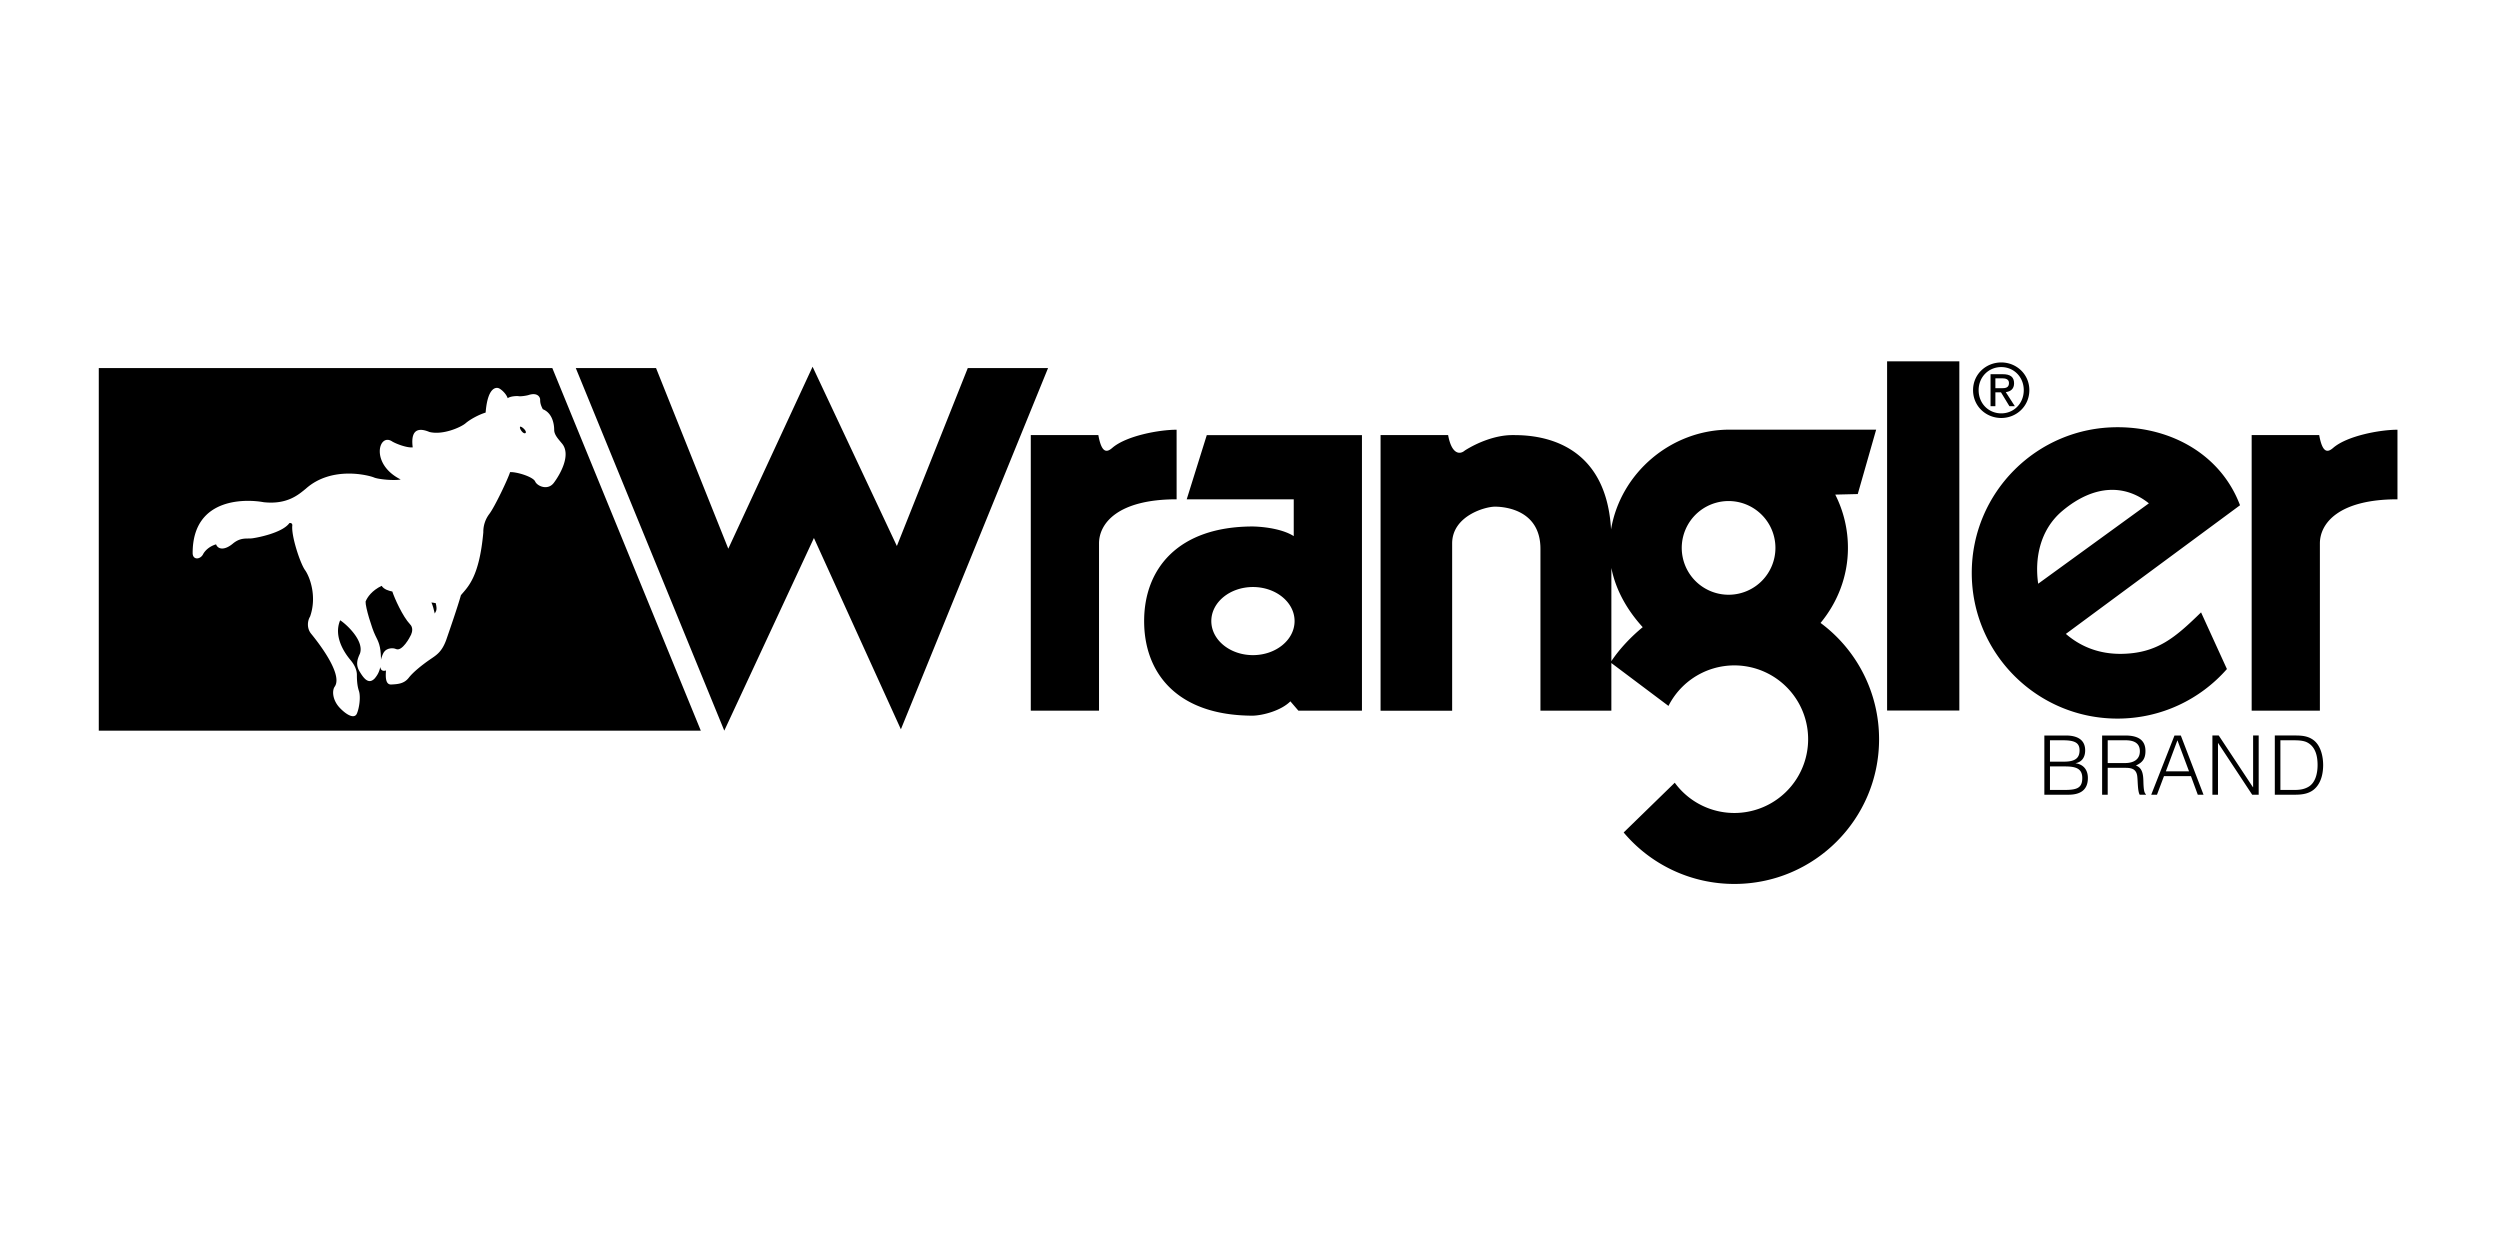 <svg width="512" height="256" fill="none" xmlns="http://www.w3.org/2000/svg"><path fill-rule="evenodd" clip-rule="evenodd" d="M240.968 88.008c-3.562 0-10.274 1.234-13.15 3.7-1.095.96-2.193 1.235-2.877-2.602h-13.837v56.444h13.975v-34.252c0-4.11 3.835-9.042 15.892-9.042l-.003-14.248zm236.885 3.7c-1.099.96-2.194 1.235-2.881-2.602h-13.831v56.444h13.972v-34.252c0-4.11 3.835-9.042 15.889-9.042V88.008c-3.559 0-10.274 1.234-13.149 3.7zm-91.376 53.807h14.796V74h-14.796v71.515zm48.133-11.608c-4.913.092-8.7-1.638-11.521-4.085l35.667-26.347c-3.869-10.257-13.903-15.98-25.103-15.98-16.473 0-29.837 13.358-29.837 29.836 0 16.479 13.364 29.837 29.837 29.837 8.936 0 16.955-3.926 22.421-10.15l-5.297-11.603c-5.206 5.066-8.904 8.353-16.167 8.492zm-12.19-29.319c6.573-5.478 12.877-5.342 17.671-1.505l-22.669 16.462c-.721-4.913.214-10.969 4.998-14.957zm2.687 51.737v-.035c.979-.168 1.936-.927 1.936-2.612 0-1.817-1.128-3.047-3.976-3.047h-4.383v12.127h4.953c2.31 0 3.961-.89 3.961-3.419.002-1.601-.826-2.761-2.491-3.014zm-5.273-4.715h2.643c2.513 0 3.418.556 3.418 2.07 0 1.465-.774 2.308-3.166 2.308h-2.895v-4.378zm2.915 10.171h-2.915v-4.816h3.049c2.154 0 3.567.369 3.567 2.374.003 2.105-1.175 2.442-3.701 2.442zm16.219-1.718c-.035-1.279-.122-2.796-1.549-3.284 1.393-.622 1.97-1.431 1.97-2.962 0-2.241-1.467-3.183-4.124-3.183h-4.75v12.126h1.143v-5.508h3.607c1.142 0 2.134.169 2.407 1.485.183.925.066 3.198.537 4.023h1.265v-.116c-.303-.241-.459-.744-.506-2.581zm-3.738-3.79h-3.572v-4.665h3.636c1.535 0 2.948.436 2.948 2.256 0 1.7-1.314 2.409-3.012 2.409zm11.402-5.642h-1.296l-4.764 12.127h1.177l1.433-3.805h5.525l1.398 3.805h1.178l-4.651-12.127zm-3.066 7.345l2.372-6.366 2.377 6.366h-4.749zm17.87 3.25h-.035l-7.005-10.595h-1.297v12.127h1.143v-10.577h.032l6.973 10.577h1.331v-12.127h-1.142v10.595zm12.327-9.685c-1.128-.825-2.392-.91-3.738-.91h-4.145v12.127h4.145c1.598 0 3.18-.236 4.293-1.483 1.108-1.212 1.462-2.997 1.462-4.595 0-1.619-.421-3.976-2.017-5.139zm-1.148 9.685c-.925.488-1.815.557-2.846.557h-2.744V151.61h2.744c1.012 0 2.058.067 2.779.457 1.705.907 2.092 2.843 2.092 4.613-.002 1.65-.409 3.723-2.025 4.546zM198.2 75.383l-14.521 36.441-17.262-36.716-17.263 37.266-14.795-36.99h-16.437l30.412 74.253 18.358-39.457 17.81 39.182 30.139-73.979H198.2zm48.948 13.728l-4.11 13.152h21.92v7.535c-1.916-1.234-5.206-1.896-8.359-1.975-15.343 0-22.279 8.676-22.279 19.372 0 10.7 6.8 19.374 22.279 19.374 2.055-.057 5.754-1.017 7.67-2.935l1.646 1.916h13.013V89.11h-31.78zm9.454 45.059c-4.707 0-8.525-3.123-8.525-6.975 0-3.85 3.818-6.973 8.525-6.973 4.707 0 8.527 3.123 8.527 6.973 0 3.854-3.82 6.975-8.527 6.975zm116.247-6.594c3.458-4.186 5.607-9.516 5.607-15.366a24.096 24.096 0 00-2.595-10.916l4.608-.112 3.768-13.19h-29.999c-12.039 0-22.353 8.897-24.294 20.428-1.108-19.433-16.91-19.312-20.212-19.312-3.428 0-7.126 1.507-9.727 3.15-1.098.96-2.739.685-3.428-3.15h-13.836v56.444H297.4v-34.251c0-5.617 6.715-7.536 8.768-7.536 2.052 0 9.315.684 9.315 8.629v33.153h14.523v-9.756l11.697 8.782a15.118 15.118 0 0116.39-8.019 15.113 15.113 0 11-15.103 23.747l-10.463 10.19a29.572 29.572 0 0022.668 10.54c16.37 0 29.639-13.271 29.639-29.644a29.6 29.6 0 00-11.985-23.811zm-42.841 7.828v-19.086c.91 4.642 3.347 8.755 6.42 12.126-2.33 1.906-4.736 4.417-6.42 6.96zm24.23-13.603a9.61 9.61 0 01-6.925-2.727 9.592 9.592 0 01-2.141-10.58 9.592 9.592 0 0118.436 3.711 9.592 9.592 0 01-9.37 9.596zm55.624-47.573c-3.133 0-5.78 2.407-5.78 5.672 0 3.296 2.647 5.703 5.78 5.703 3.099 0 5.746-2.407 5.746-5.703 0-3.263-2.647-5.672-5.746-5.672zm0 10.428c-2.605 0-4.638-2.015-4.638-4.754 0-2.692 2.033-4.725 4.638-4.725 2.571 0 4.603 2.033 4.603 4.725 0 2.736-2.032 4.754-4.603 4.754z" fill="#000"/><path fill-rule="evenodd" clip-rule="evenodd" d="M410.782 80.308c.96-.122 1.701-.632 1.701-1.807 0-1.294-.771-1.864-2.32-1.864h-2.499v6.559h.991v-2.844h1.148l1.728 2.844h1.113l-1.862-2.888zm-2.127-.798v-2.033h1.356c.692 0 1.428.151 1.428.964 0 1.01-.751 1.069-1.594 1.069h-1.19zM80.352 121.143c-.685-.136-1.713-.411-2.192-1.165-1.985.959-2.944 2.328-3.286 3.22-.067 1.096 1.3 5.55 1.985 6.921.684 1.371 1.096 2.122 1.165 4.657.002.122-.005.224-.005.338.159-.65.409-1.265.62-1.572.617-.89 1.918-.89 2.466-.615 1.232.548 2.809-2.327 3.084-2.945.275-.617.411-1.507-.206-2.121-1.507-1.582-3.22-5.414-3.631-6.718z" fill="#000"/><path fill-rule="evenodd" clip-rule="evenodd" d="M113.115 75.383H20.23v74.254h123.295l-30.41-74.254zM109.6 98.609c-.411-.96-3.767-1.988-5.136-1.919-.411 1.369-3.15 7.124-4.246 8.562a6.037 6.037 0 00-1.234 3.768c-.823 9.179-3.15 11.164-4.591 12.877-.548 2.055-2.466 7.602-3.014 9.179-.96 2.603-2.125 3.15-3.493 4.11-1.37.959-3.22 2.397-4.179 3.629-.957 1.232-2.26 1.301-3.562 1.37-1.301.07-1.165-1.779-1.096-2.875-.753.233-1.083-.126-1.167-.711-.246 1.227-.754 1.849-1.093 2.288-1.3 1.437-2.328 0-3.15-1.371-.824-1.371-.482-2.467.066-3.632.96-2.605-2.739-6.028-4.04-6.851-1.438 3.426 1.028 6.851 2.124 8.153 1.096 1.299 1.301 2.397 1.301 3.011 0 .618 0 2.058.412 3.29.411 1.232.067 3.562-.412 4.657-.48 1.096-1.985.412-3.495-1.165-1.504-1.576-1.643-3.564-1.026-4.385 1.78-2.672-3.973-9.726-4.863-10.822-.89-1.096-.754-2.603-.206-3.495 1.438-4.04 0-8.081-1.029-9.521-1.026-1.438-2.875-7.124-2.602-9.179 0-.548-.618-.548-.685-.342-1.507 1.919-6.44 2.878-7.535 3.014-1.096.139-2.33-.272-3.974 1.096-1.643 1.368-3.014 1.232-3.425.136-1.368.412-2.191 1.235-2.603 1.919-.548 1.234-2.191 1.371-2.191-.139 0-11.849 11.645-10.959 14.52-10.411 4.933.548 7.26-1.643 8.632-2.739 5.341-4.796 13.013-2.739 13.973-2.328.959.412 4.246.685 5.48.412-6.301-3.15-4.521-9.59-1.782-7.808.67.436 3.014 1.37 4.246 1.234-.548-4.248 1.782-3.834 3.423-3.15 2.742.684 6.44-.96 7.4-1.78.959-.823 2.738-1.782 4.11-2.194.41-5.272 2.19-5.272 2.808-4.93.617.342 1.437 1.165 1.71 1.986.548-.412 1.849-.479 2.261-.412.411.067 1.37-.07 1.918-.206 1.986-.684 2.467.479 2.467.89 0 .412 0 .96.547 1.986 2.055.823 2.328 3.22 2.328 4.246 0 1.028.959 1.985 1.507 2.672 2.122 2.328-.342 6.507-1.577 8.153-1.224 1.643-3.415.686-3.827-.273z" fill="#000"/><path fill-rule="evenodd" clip-rule="evenodd" d="M106.526 87.385c-.273.342.684 1.646 1.096 1.301.411-.342-.821-1.438-1.096-1.301zM88.352 123.39c.205.342.617 1.85.684 2.261.275-.548.547-.684.205-2.124-.205-.067-.89-.137-.89-.137z" fill="#000"/></svg>